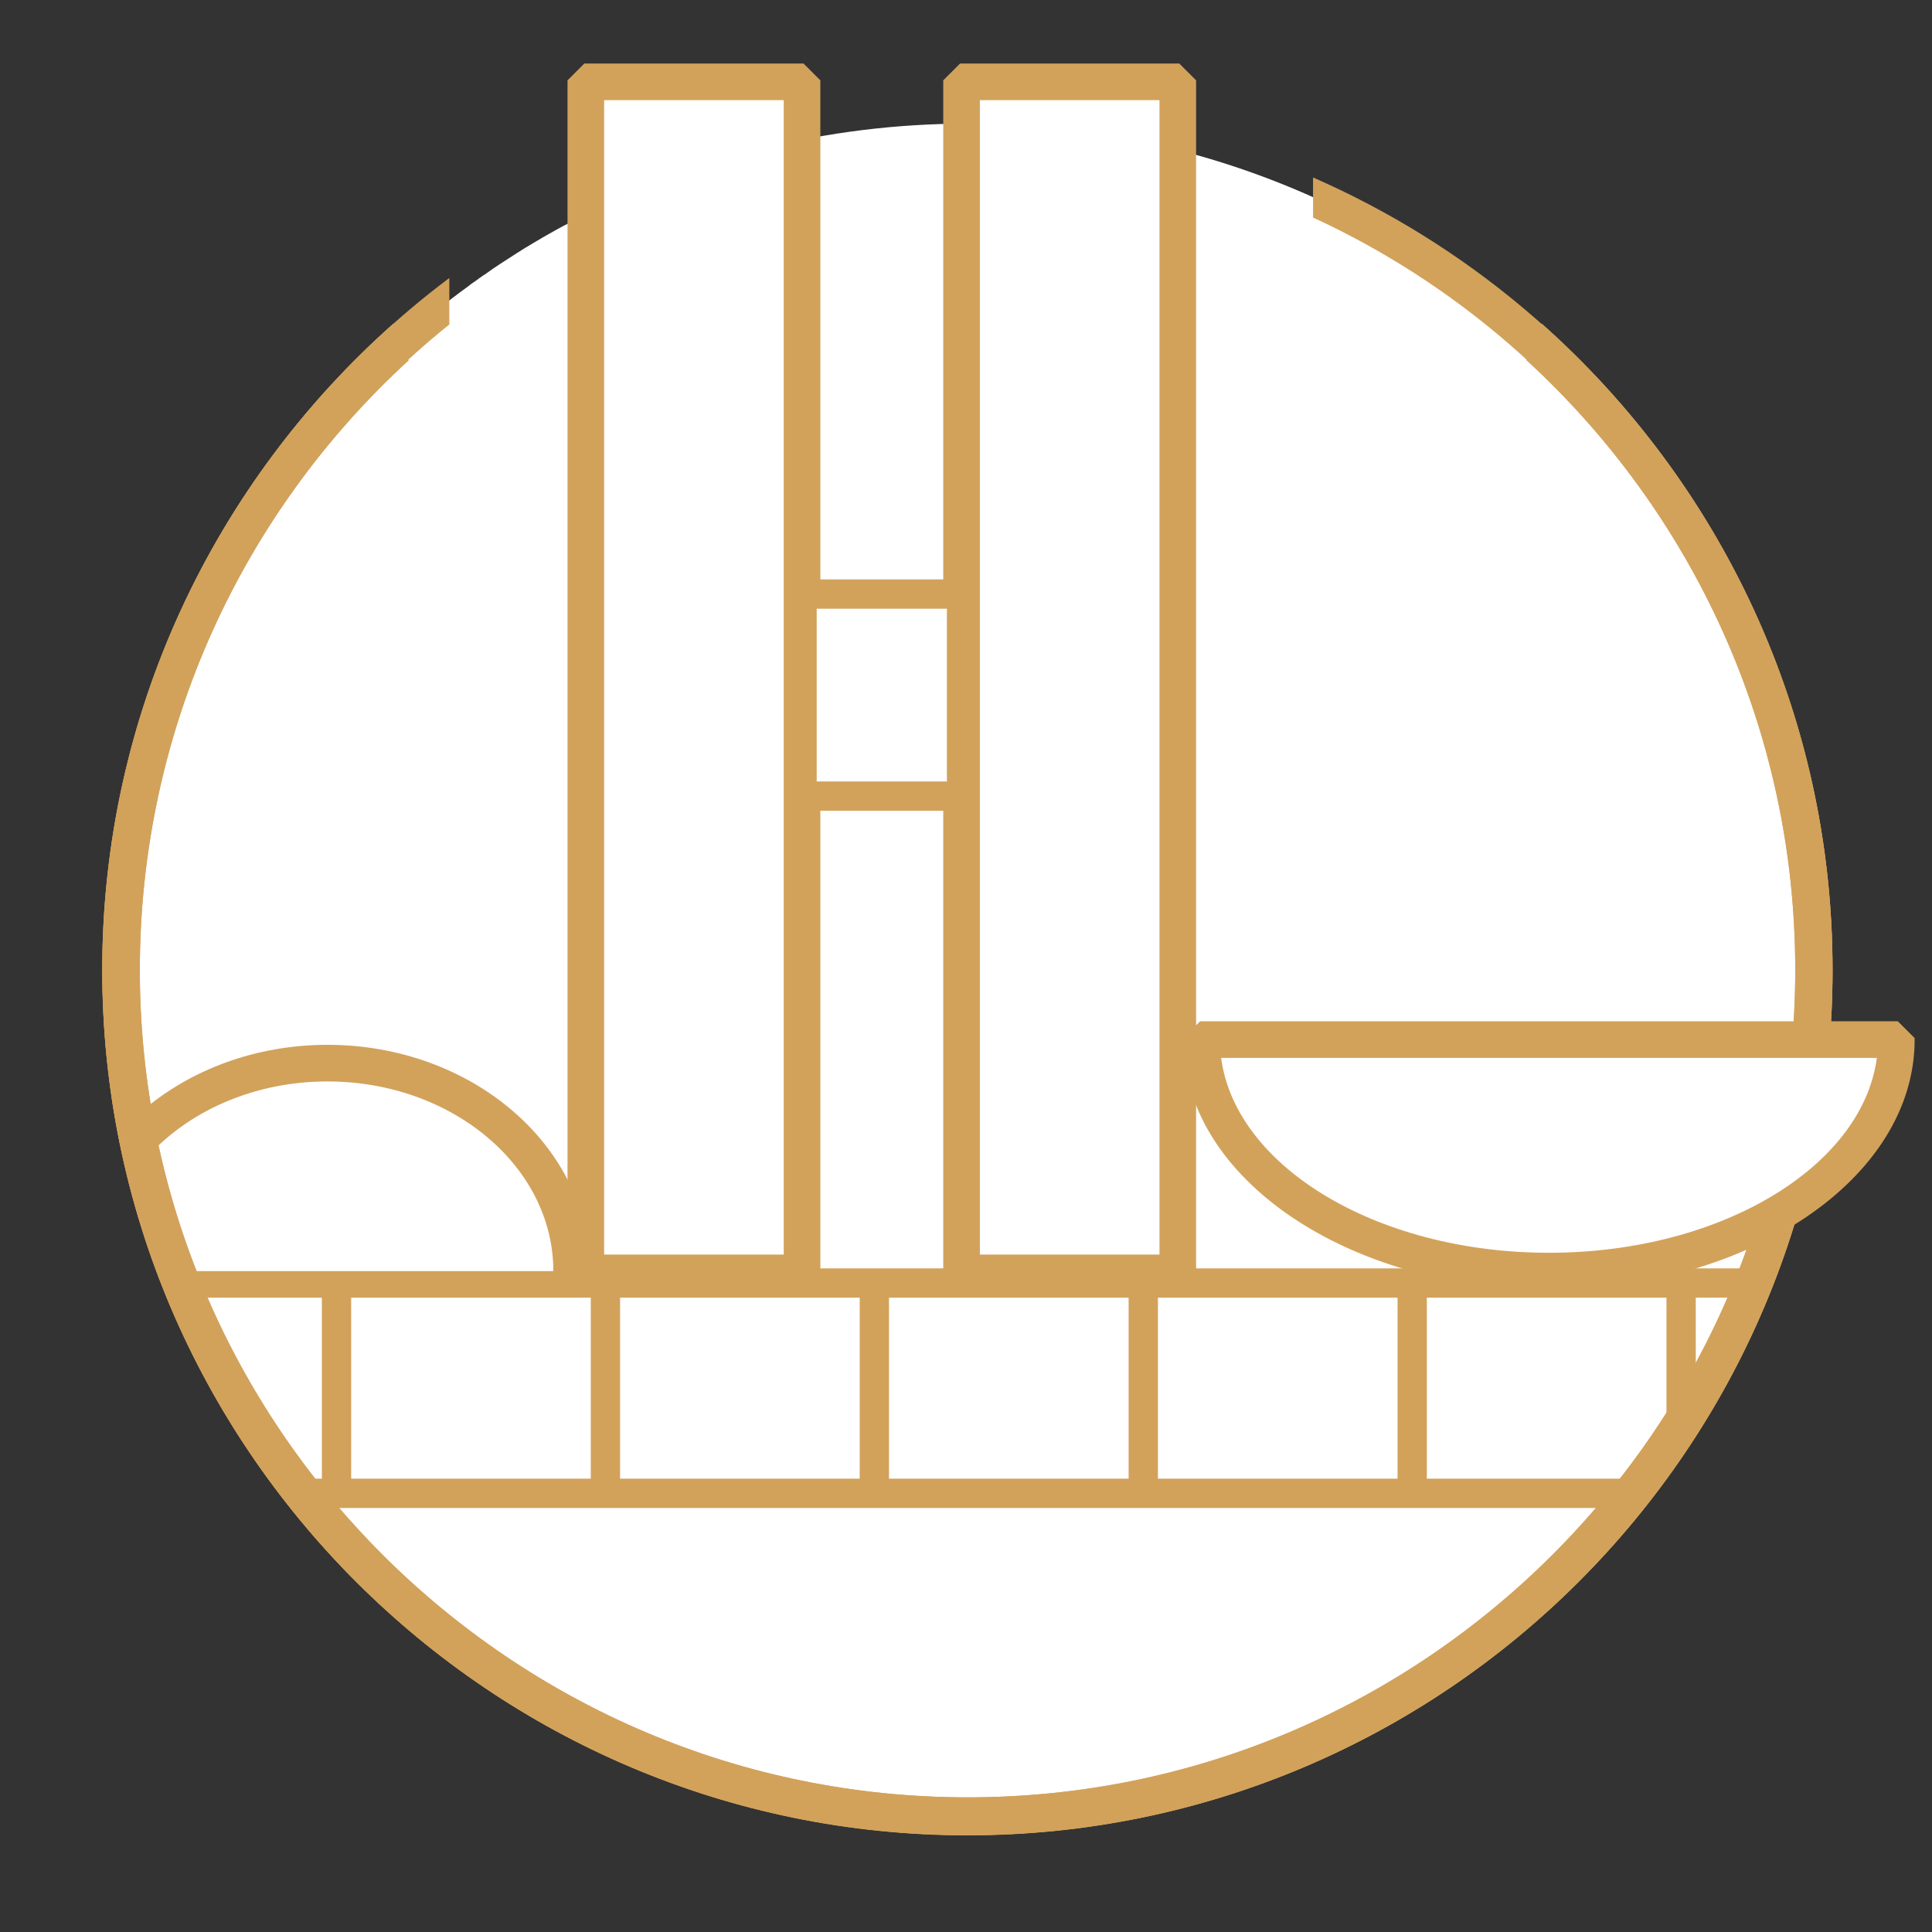 <?xml version="1.0" encoding="iso-8859-1"?>
<!-- Generator: Adobe Illustrator 28.2.0, SVG Export Plug-In . SVG Version: 6.00 Build 0)  -->
<svg version="1.1" id="Camada_1" xmlns="http://www.w3.org/2000/svg" xmlns:xlink="http://www.w3.org/1999/xlink" x="0px" y="0px"
	 viewBox="0 0 150 150" enable-background="new 0 0 150 150" xml:space="preserve">
<rect x="0" y="0" width="150" height="150" fill="#333333" stroke="none"/>
<g>
	<path fill="#ffffff" d="M50.16,136.11c-4.299-1.766-8.406-3.973-12.187-6.583c-0.192-0.115-0.384-0.249-0.576-0.384
		c-0.019-0.019-0.038-0.019-0.038-0.038c-0.173-0.115-0.345-0.249-0.518-0.365c-0.729-0.518-1.439-1.056-2.13-1.612
		c-0.173-0.134-0.345-0.269-0.518-0.403c-0.019,0-0.038-0.019-0.038-0.038c-0.173-0.134-0.345-0.269-0.518-0.422
		c-4.184-3.397-7.965-7.331-11.208-11.649c-0.134-0.192-0.269-0.365-0.403-0.557l-0.077-0.096c-0.096-0.154-0.211-0.307-0.326-0.461
		c-0.921-1.286-1.804-2.591-2.61-3.954c-0.115-0.192-0.23-0.384-0.345-0.576l-0.019-0.038c-0.115-0.192-0.249-0.403-0.365-0.595
		c-0.038-0.077-0.096-0.154-0.134-0.23c-0.115-0.211-0.23-0.403-0.345-0.595c0-0.019,0-0.019-0.019-0.038
		c-0.096-0.192-0.211-0.384-0.307-0.576c-0.96-1.746-1.842-3.512-2.629-5.335c-0.096-0.211-0.192-0.441-0.269-0.633
		c-0.096-0.23-0.192-0.461-0.269-0.672c-0.038-0.058-0.058-0.115-0.077-0.173c-3.128-7.658-4.856-16.025-4.856-24.796
		c0-20.132,9.059-38.153,23.318-50.206c0.038-0.038,0.096-0.096,0.134-0.115c0.192-0.154,0.384-0.307,0.557-0.461
		c0.192-0.154,0.365-0.288,0.557-0.441c0.787-0.633,1.612-1.267,2.437-1.862c0.173-0.154,0.365-0.269,0.557-0.403
		c0.173-0.134,0.365-0.269,0.557-0.403c0.038-0.038,0.096-0.058,0.154-0.096c0.787-0.576,1.612-1.094,2.418-1.612
		c0.038-0.038,0.096-0.058,0.154-0.096c0.192-0.134,0.403-0.249,0.576-0.365c0.192-0.115,0.403-0.23,0.576-0.345
		c0.576-0.345,1.171-0.691,1.766-1.017c0.192-0.115,0.403-0.211,0.595-0.326c0.211-0.096,0.403-0.211,0.614-0.326
		c0.038-0.038,0.096-0.058,0.154-0.096c9.154-4.798,19.576-7.523,30.611-7.523s21.456,2.725,30.592,7.542
		c0.038,0.038,0.096,0.058,0.154,0.096c0.211,0.096,0.403,0.211,0.595,0.307c0.211,0.115,0.403,0.23,0.595,0.345
		c0.595,0.326,1.19,0.653,1.746,1.017c0.211,0.096,0.403,0.211,0.576,0.345c0.211,0.096,0.403,0.23,0.595,0.365
		c0.058,0.038,0.096,0.058,0.154,0.096c0.825,0.518,1.631,1.056,2.418,1.612c0.058,0.038,0.096,0.077,0.154,0.096
		c0.192,0.134,0.384,0.269,0.557,0.403c0.192,0.134,0.365,0.269,0.557,0.403c0.825,0.614,1.631,1.228,2.418,1.862
		c0.192,0.154,0.384,0.307,0.576,0.461c0.173,0.154,0.365,0.307,0.537,0.461c0,0.019,0,0.019,0,0.019
		c0.038,0.038,0.096,0.077,0.154,0.115c14.259,12.052,23.318,30.074,23.318,50.206c0,8.771-1.727,17.157-4.856,24.815
		c-0.038,0.058-0.038,0.115-0.077,0.173c-0.096,0.211-0.173,0.441-0.269,0.653c-0.096,0.211-0.173,0.441-0.269,0.653
		c-0.806,1.823-1.689,3.608-2.629,5.335c-0.096,0.192-0.211,0.365-0.326,0.557c0,0.019,0,0.019-0.019,0.038
		c-0.096,0.211-0.211,0.403-0.326,0.595c-0.038,0.077-0.096,0.154-0.134,0.23c-0.115,0.211-0.249,0.403-0.365,0.595
		c0,0.019-0.019,0.038-0.019,0.038c-0.115,0.192-0.23,0.384-0.345,0.576c-0.825,1.363-1.689,2.668-2.61,3.954
		c-0.134,0.173-0.249,0.345-0.384,0.518c0,0.019-0.019,0.019-0.019,0.038c-0.154,0.192-0.269,0.365-0.403,0.557
		c-3.243,4.318-7.005,8.252-11.208,11.649c-0.173,0.154-0.345,0.288-0.537,0.441c0,0.019-0.019,0.019-0.038,0.038
		c-0.154,0.134-0.326,0.269-0.518,0.403c-0.71,0.557-1.42,1.094-2.149,1.612c-0.173,0.115-0.345,0.23-0.518,0.365
		c0,0-0.019,0.019-0.038,0.019c-0.192,0.134-0.384,0.269-0.576,0.403c-3.781,2.591-7.849,4.798-12.168,6.564l-3.915,1.459
		c-6.602,2.226-13.684,3.455-21.034,3.455s-14.432-1.209-21.034-3.455L50.16,136.11z"/>
</g>
<g>
	<defs>
		<path id="SVGID_1_" d="M49.686,135.554c-4.365-1.963-8.535-4.417-12.375-7.319c-0.195-0.128-0.39-0.277-0.585-0.427
			c-0.019-0.021-0.039-0.021-0.039-0.043c-0.175-0.128-0.351-0.277-0.526-0.405c-0.741-0.576-1.462-1.174-2.163-1.792
			c-0.175-0.149-0.351-0.299-0.526-0.448c-0.019,0-0.039-0.021-0.039-0.043c-0.175-0.149-0.351-0.299-0.526-0.469
			c-4.248-3.777-8.087-8.151-11.381-12.952c-0.136-0.213-0.273-0.405-0.409-0.619l-0.078-0.107
			c-0.097-0.171-0.214-0.341-0.331-0.512c-0.935-1.43-1.832-2.881-2.65-4.396c-0.117-0.213-0.234-0.427-0.351-0.64l-0.019-0.043
			c-0.117-0.213-0.253-0.448-0.37-0.661c-0.039-0.085-0.097-0.171-0.136-0.256c-0.117-0.235-0.234-0.448-0.351-0.661
			c0-0.021,0-0.021-0.019-0.043c-0.097-0.213-0.214-0.427-0.312-0.64c-0.974-1.942-1.871-3.905-2.67-5.932
			c-0.097-0.235-0.195-0.491-0.273-0.704c-0.097-0.256-0.195-0.512-0.273-0.747c-0.039-0.064-0.058-0.128-0.078-0.192
			c-3.176-8.514-4.93-17.817-4.93-27.568c0-22.383,9.198-42.419,23.677-55.819c0.039-0.043,0.097-0.107,0.136-0.128
			c0.195-0.171,0.39-0.341,0.565-0.512c0.195-0.171,0.37-0.32,0.565-0.491c0.799-0.704,1.637-1.408,2.475-2.07
			c0.175-0.171,0.37-0.299,0.565-0.448c0.175-0.149,0.37-0.299,0.565-0.448c0.039-0.043,0.097-0.064,0.156-0.107
			c0.799-0.64,1.637-1.216,2.455-1.792c0.039-0.043,0.097-0.064,0.156-0.107c0.195-0.149,0.409-0.277,0.585-0.405
			c0.195-0.128,0.409-0.256,0.585-0.384c0.585-0.384,1.189-0.768,1.793-1.131c0.195-0.128,0.409-0.235,0.604-0.363
			c0.214-0.107,0.409-0.235,0.624-0.363c0.039-0.043,0.097-0.064,0.156-0.107c9.296-5.334,19.877-8.364,31.082-8.364
			s21.787,3.03,31.063,8.386c0.039,0.043,0.097,0.064,0.156,0.107c0.214,0.107,0.409,0.235,0.604,0.341
			c0.214,0.128,0.409,0.256,0.604,0.384c0.604,0.363,1.208,0.725,1.773,1.131c0.214,0.107,0.409,0.235,0.585,0.384
			c0.214,0.107,0.409,0.256,0.604,0.405c0.058,0.043,0.097,0.064,0.156,0.107c0.838,0.576,1.656,1.174,2.455,1.792
			c0.058,0.043,0.097,0.085,0.156,0.107c0.195,0.149,0.39,0.299,0.565,0.448c0.195,0.149,0.37,0.299,0.565,0.448
			c0.838,0.683,1.656,1.366,2.455,2.07c0.195,0.171,0.39,0.341,0.585,0.512c0.175,0.171,0.37,0.341,0.546,0.512
			c0,0.021,0,0.021,0,0.021c0.039,0.043,0.097,0.085,0.156,0.128c14.479,13.4,23.677,33.436,23.677,55.819
			c0,9.751-1.754,19.076-4.93,27.59c-0.039,0.064-0.039,0.128-0.078,0.192c-0.097,0.235-0.175,0.491-0.273,0.725
			c-0.097,0.235-0.175,0.491-0.273,0.725c-0.818,2.027-1.715,4.011-2.67,5.932c-0.097,0.213-0.214,0.405-0.331,0.619
			c0,0.021,0,0.021-0.02,0.043c-0.097,0.235-0.214,0.448-0.331,0.661c-0.039,0.085-0.097,0.171-0.136,0.256
			c-0.117,0.235-0.253,0.448-0.37,0.661c0,0.021-0.02,0.043-0.02,0.043c-0.117,0.213-0.234,0.427-0.351,0.64
			c-0.838,1.515-1.715,2.966-2.65,4.396c-0.136,0.192-0.253,0.384-0.39,0.576c0,0.021-0.019,0.021-0.019,0.043
			c-0.156,0.213-0.273,0.405-0.409,0.619c-3.293,4.801-7.113,9.175-11.381,12.952c-0.175,0.171-0.351,0.32-0.546,0.491
			c0,0.021-0.019,0.021-0.039,0.043c-0.156,0.149-0.331,0.299-0.526,0.448c-0.721,0.619-1.442,1.216-2.183,1.792
			c-0.175,0.128-0.351,0.256-0.526,0.405c0,0-0.019,0.021-0.039,0.021c-0.195,0.149-0.39,0.299-0.585,0.448
			c-3.839,2.881-7.97,5.334-12.355,7.297l-3.975,1.622c-6.704,2.475-13.895,3.841-21.358,3.841c-7.464,0-14.655-1.344-21.358-3.841
			L49.686,135.554z"/>
	</defs>
	<clipPath id="SVGID_00000005986527565288751450000018093632197774565548_">
		<use xlink:href="#SVGID_1_"  overflow="visible"/>
	</clipPath>
	<g clip-path="url(#SVGID_00000005986527565288751450000018093632197774565548_)">
		<rect x="5.854" y="99.612" fill="#ffffff" width="141.318" height="16.329"/>
		<path fill="#D2A25B" d="M147.172,117.079H5.854l-1.137-1.137V99.612l1.137-1.137h141.318l1.137,1.137v16.329L147.172,117.079z
			 M6.991,114.804h139.043V100.75H6.991V114.804z"/>
	</g>
	<g clip-path="url(#SVGID_00000005986527565288751450000018093632197774565548_)">
		<rect x="24.99" y="99.612" fill="#D2A25B" width="2.275" height="16.329"/>
	</g>
	<g clip-path="url(#SVGID_00000005986527565288751450000018093632197774565548_)">
		<rect x="45.868" y="99.612" fill="#D2A25B" width="2.275" height="16.329"/>
	</g>
	<g clip-path="url(#SVGID_00000005986527565288751450000018093632197774565548_)">
		<rect x="66.747" y="99.612" fill="#D2A25B" width="2.275" height="16.329"/>
	</g>
	<g clip-path="url(#SVGID_00000005986527565288751450000018093632197774565548_)">
		<rect x="87.626" y="99.612" fill="#D2A25B" width="2.275" height="16.329"/>
	</g>
	<g clip-path="url(#SVGID_00000005986527565288751450000018093632197774565548_)">
		<rect x="108.505" y="99.612" fill="#D2A25B" width="2.275" height="16.329"/>
	</g>
	<g clip-path="url(#SVGID_00000005986527565288751450000018093632197774565548_)">
		<rect x="129.384" y="99.612" fill="#D2A25B" width="2.275" height="16.329"/>
	</g>
	<g clip-path="url(#SVGID_00000005986527565288751450000018093632197774565548_)">
		<path fill="#ffffff" d="M6.473,98.687c0-8.917,8.486-16.145,18.955-16.145s18.955,7.229,18.955,16.145"/>
		<path fill="#D2A25B" stroke="#D2A25B" stroke-width="0.569" stroke-miterlimit="19.142" d="M45.52,98.687h-2.275
			c0-8.275-7.993-15.008-17.817-15.008S7.61,90.411,7.61,98.687H5.335c0-9.53,9.013-17.283,20.092-17.283S45.52,89.157,45.52,98.687
			z"/>
	</g>
	<g clip-path="url(#SVGID_00000005986527565288751450000018093632197774565548_)">
		<rect x="45.483" y="6.355" fill="#ffffff" width="16.788" height="92.469"/>
		<path fill="#D2A25B" stroke="#D2A25B" stroke-width="0.569" stroke-miterlimit="19.142" d="M62.271,99.962H45.483l-1.137-1.137
			V6.355l1.137-1.137h16.787l1.137,1.137v92.469L62.271,99.962z M46.621,97.687h14.512V7.493H46.621V97.687z"/>
	</g>
	<g clip-path="url(#SVGID_00000005986527565288751450000018093632197774565548_)">
		<rect x="74.655" y="6.355" fill="#ffffff" width="16.788" height="92.469"/>
		<path fill="#D2A25B" stroke="#D2A25B" stroke-width="0.569" stroke-miterlimit="19.142" d="M91.443,99.962H74.655l-1.137-1.137
			V6.355l1.137-1.137h16.788l1.137,1.137v92.469L91.443,99.962z M75.793,97.687h14.513V7.493H75.793V97.687z"/>
	</g>
	<g clip-path="url(#SVGID_00000005986527565288751450000018093632197774565548_)">
		<rect x="62.271" y="46.122" fill="#ffffff" width="12.384" height="15.687"/>
		<path fill="#D2A25B" d="M74.655,62.947H62.271l-1.137-1.137V46.122l1.137-1.137h12.384l1.137,1.137v15.687L74.655,62.947z
			 M63.408,60.672h10.109V47.26H63.408V60.672z"/>
	</g>
</g>
<g>
	<path fill="#D2A25B" d="M119.692,25.124c-0.096,0.192-0.173,0.384-0.249,0.576l-0.019,0.077c-0.288,0.691-0.595,1.42-0.902,2.188
		c12.801,11.745,20.861,28.615,20.861,47.327c0,35.428-28.826,64.254-64.254,64.254s-64.273-28.807-64.273-64.235
		c0-18.712,8.041-35.582,20.861-47.327c-0.307-0.748-0.595-1.478-0.883-2.13c-0.096-0.249-0.211-0.48-0.307-0.71
		C16.69,37.445,7.938,55.37,7.938,75.311c0,37.04,30.131,67.171,67.171,67.171s67.171-30.131,67.171-67.171
		C142.281,55.37,133.529,37.426,119.692,25.124z"/>
</g>
<g>
	<path fill="#D2A25B" d="M101.945,13.779v3.111c22.107,10.186,37.485,32.554,37.485,58.449c0,35.466-28.852,64.318-64.318,64.318
		c-35.466,0-64.324-28.852-64.324-64.318c0-20.258,9.413-38.355,24.097-50.145v-3.611C18.54,33.849,7.944,53.38,7.944,75.338
		c0,37.036,30.131,67.162,67.167,67.162c37.03,0,67.162-30.126,67.162-67.162C142.274,47.84,125.661,24.152,101.945,13.779z"/>
</g>
<g>
	<path fill="#D2A25B" d="M119.692,25.124c-0.096,0.192-0.173,0.384-0.249,0.576l-0.019,0.077c-0.288,0.691-0.595,1.42-0.902,2.188
		c12.801,11.745,20.861,28.615,20.861,47.327c0,35.428-28.826,64.254-64.254,64.254s-64.273-28.807-64.273-64.235
		c0-18.712,8.041-35.582,20.861-47.327c-0.307-0.748-0.595-1.478-0.883-2.13c-0.096-0.249-0.211-0.48-0.307-0.71
		C16.69,37.445,7.938,55.37,7.938,75.311c0,37.04,30.131,67.171,67.171,67.171s67.171-30.131,67.171-67.171
		C142.281,55.37,133.529,37.426,119.692,25.124z"/>
</g>
<path fill="#ffffff" d="M93.292,80.715c0,9.926,12.075,17.972,26.97,17.972s26.97-8.046,26.97-17.972H93.292z"/>
<path fill="#D2A25B" stroke="#D2A25B" stroke-width="0.569" stroke-miterlimit="19.142" d="M120.262,99.824
	c-15.499,0-28.108-8.572-28.108-19.109l1.137-1.137h53.94l1.137,1.137C148.37,91.252,135.761,99.824,120.262,99.824z M94.488,81.852
	c0.901,8.754,12.117,15.697,25.774,15.697s24.873-6.943,25.774-15.697H94.488z"/>
</svg>
